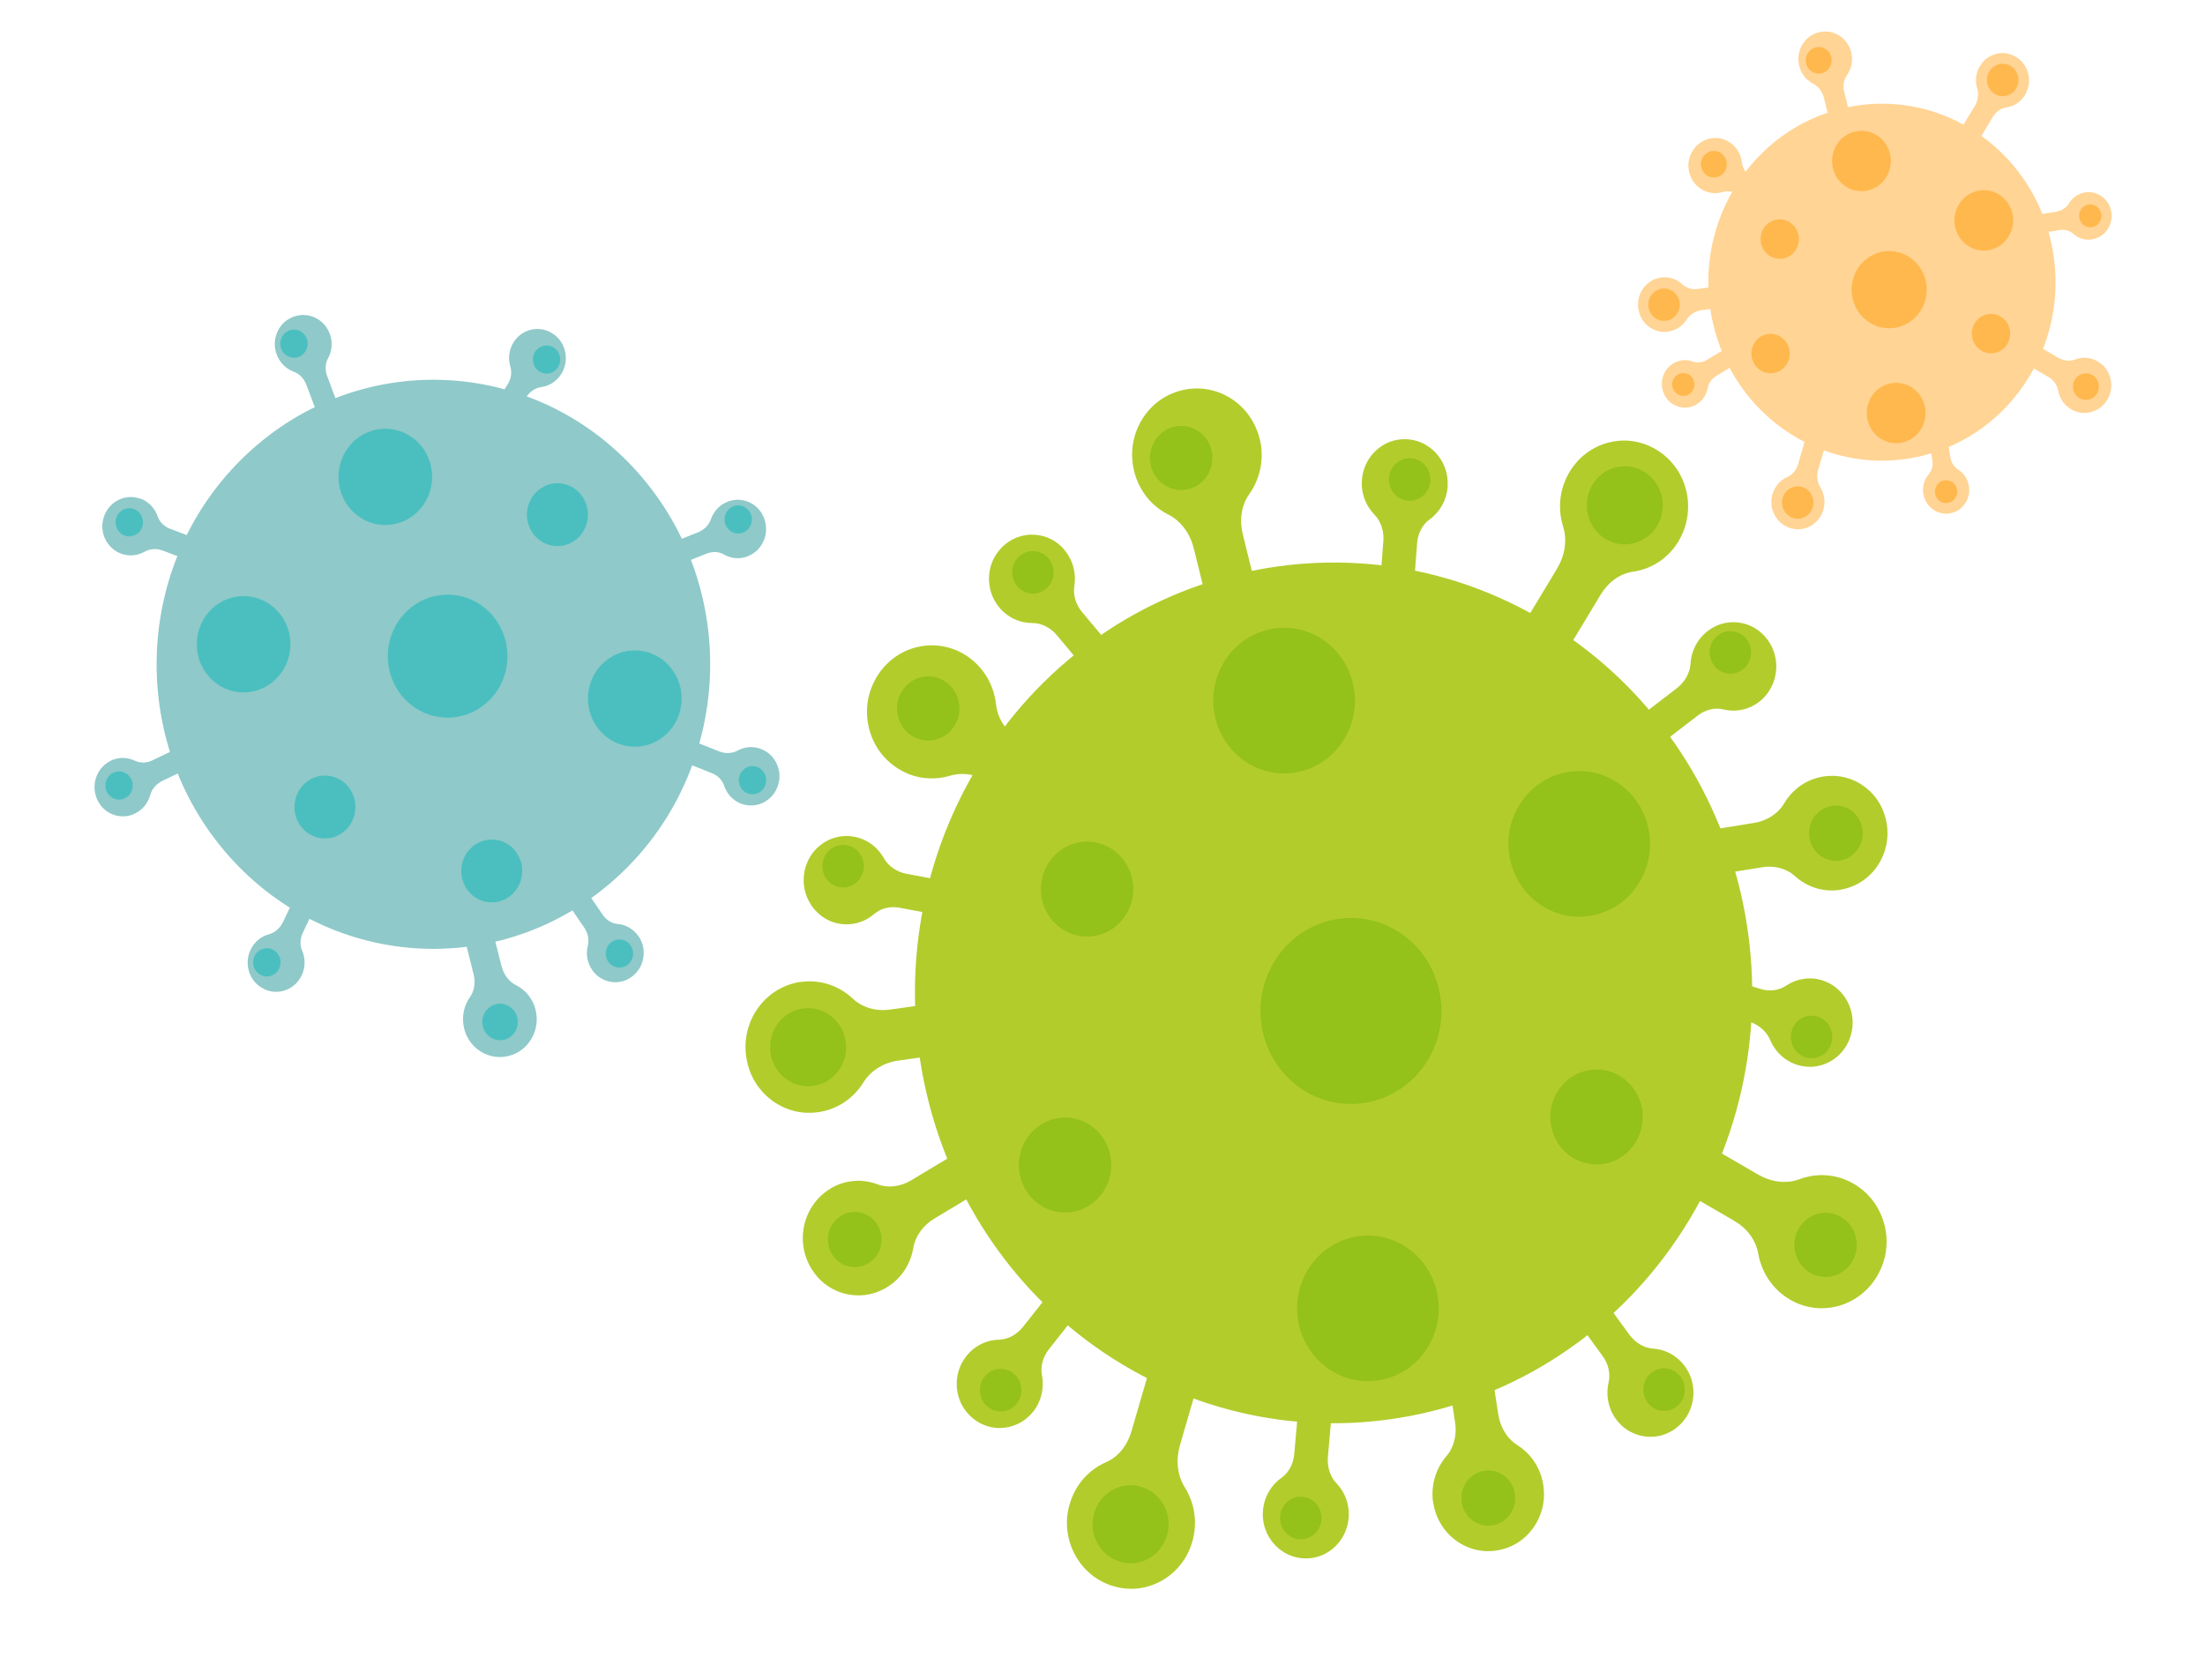 <svg width="210" height="160" viewBox="0 0 210 160" fill="none" xmlns="http://www.w3.org/2000/svg"><path d="M31.403 31.788C30.803 30.171 28.891 29.465 27.388 30.456C26.476 31.055 26.006 32.217 26.224 33.307C26.423 34.343 27.127 35.094 27.979 35.407C28.552 35.612 28.978 36.104 29.196 36.684L30.143 39.213L32.133 38.427L31.16 35.827C30.951 35.273 30.96 34.647 31.238 34.138C31.62 33.441 31.707 32.583 31.403 31.779V31.788Z" fill="#8FC9C9"/><path d="M29.213 32.252C29.474 32.94 29.134 33.717 28.465 33.985C27.796 34.253 27.04 33.904 26.779 33.217C26.519 32.529 26.858 31.751 27.527 31.483C28.196 31.215 28.952 31.564 29.213 32.252Z" fill="#4BBFBF"/><path d="M13.397 47.514C11.815 46.916 10.042 47.925 9.773 49.739C9.608 50.839 10.146 51.964 11.085 52.518C11.971 53.045 12.988 53.001 13.779 52.545C14.309 52.241 14.952 52.232 15.517 52.447L17.994 53.385L18.733 51.33L16.195 50.365C15.656 50.159 15.204 49.739 15.013 49.185C14.752 48.435 14.188 47.8 13.405 47.497L13.397 47.514Z" fill="#8FC9C9"/><path d="M12.763 48.489C13.441 48.748 13.78 49.517 13.536 50.214C13.284 50.91 12.537 51.259 11.859 51.009C11.181 50.75 10.842 49.981 11.085 49.284C11.338 48.587 12.085 48.239 12.763 48.489Z" fill="#4BBFBF"/><path d="M10.564 72.453C9.034 73.186 8.487 75.197 9.556 76.662C10.199 77.555 11.355 77.957 12.397 77.663C13.388 77.386 14.066 76.617 14.309 75.715C14.475 75.116 14.918 74.642 15.465 74.374L17.855 73.231L16.96 71.247L14.501 72.427C13.979 72.677 13.371 72.713 12.858 72.462C12.154 72.123 11.32 72.087 10.555 72.453H10.564Z" fill="#8FC9C9"/><path d="M10.791 73.606C11.443 73.293 12.216 73.588 12.521 74.258C12.825 74.928 12.538 75.723 11.886 76.036C11.234 76.349 10.461 76.054 10.157 75.384C9.853 74.713 10.139 73.918 10.791 73.606Z" fill="#4BBFBF"/><path d="M60.813 89.167C61.786 90.579 61.282 92.607 59.648 93.34C58.657 93.778 57.458 93.537 56.693 92.75C55.972 92 55.755 90.99 55.981 90.079C56.128 89.48 55.981 88.837 55.624 88.327L54.103 86.111L55.842 84.852L57.397 87.13C57.727 87.613 58.231 87.952 58.805 88.006C59.578 88.068 60.317 88.47 60.804 89.176L60.813 89.167Z" fill="#8FC9C9"/><path d="M60.056 90.051C59.639 89.444 58.831 89.301 58.24 89.73C57.649 90.159 57.51 90.99 57.927 91.597C58.344 92.205 59.152 92.348 59.743 91.919C60.334 91.49 60.473 90.659 60.056 90.051Z" fill="#4BBFBF"/><path d="M44.204 97.982C44.752 100.153 47.116 101.35 49.193 100.296C50.453 99.653 51.218 98.241 51.105 96.802C50.992 95.435 50.201 94.363 49.141 93.836C48.437 93.487 47.95 92.781 47.759 92.004L46.898 88.6L44.23 89.314L45.108 92.808C45.291 93.55 45.195 94.354 44.761 94.971C44.17 95.81 43.935 96.9 44.213 97.982H44.204Z" fill="#8FC9C9"/><path d="M45.986 97.776C45.751 96.847 46.299 95.9 47.203 95.658C48.106 95.417 49.028 95.98 49.262 96.909C49.497 97.839 48.949 98.786 48.046 99.027C47.142 99.268 46.221 98.705 45.986 97.776Z" fill="#4BBFBF"/><path d="M28.726 92.914C27.987 94.469 26.014 94.996 24.606 93.862C23.755 93.174 23.39 91.985 23.694 90.913C23.989 89.903 24.745 89.215 25.632 88.983C26.214 88.831 26.692 88.375 26.953 87.821L28.117 85.382L30.029 86.347L28.839 88.849C28.587 89.376 28.534 90.001 28.769 90.537C29.091 91.27 29.099 92.128 28.734 92.905L28.726 92.914Z" fill="#8FC9C9"/><path d="M26.588 92.253C26.909 91.592 26.64 90.788 25.988 90.457C25.345 90.126 24.563 90.403 24.241 91.073C23.92 91.735 24.189 92.539 24.841 92.87C25.484 93.2 26.266 92.923 26.588 92.253Z" fill="#4BBFBF"/><path d="M48.905 32.61C49.817 31.154 51.825 30.868 53.102 32.154C53.876 32.932 54.102 34.165 53.676 35.193C53.276 36.166 52.442 36.747 51.538 36.872C50.938 36.953 50.417 37.346 50.095 37.864L48.67 40.143L46.88 38.954L48.349 36.613C48.661 36.122 48.774 35.505 48.609 34.942C48.375 34.183 48.462 33.325 48.913 32.601L48.905 32.61Z" fill="#8FC9C9"/><path d="M50.958 33.52C50.567 34.146 50.741 34.968 51.349 35.37C51.957 35.772 52.757 35.593 53.148 34.968C53.539 34.342 53.365 33.52 52.757 33.118C52.148 32.716 51.349 32.895 50.958 33.52Z" fill="#4BBFBF"/><path d="M71.222 52.981C72.795 52.364 73.481 50.399 72.517 48.853C71.934 47.915 70.805 47.432 69.744 47.656C68.736 47.861 68.006 48.585 67.702 49.461C67.502 50.05 67.024 50.488 66.459 50.712L64 51.685L64.765 53.732L67.294 52.731C67.832 52.516 68.441 52.525 68.936 52.811C69.614 53.205 70.448 53.294 71.231 52.981H71.222Z" fill="#8FC9C9"/><path d="M70.778 50.729C70.109 50.997 69.353 50.649 69.092 49.961C68.831 49.273 69.17 48.495 69.839 48.227C70.508 47.959 71.264 48.308 71.525 48.996C71.786 49.684 71.447 50.461 70.778 50.729Z" fill="#4BBFBF"/><path d="M70.552 76.538C72.125 77.154 73.916 76.171 74.202 74.358C74.376 73.258 73.855 72.124 72.925 71.561C72.038 71.025 71.03 71.051 70.231 71.498C69.701 71.793 69.058 71.793 68.493 71.57L66.033 70.596L65.269 72.642L67.797 73.643C68.328 73.857 68.779 74.277 68.962 74.831C69.214 75.591 69.77 76.225 70.552 76.538Z" fill="#8FC9C9"/><path d="M71.198 75.565C70.528 75.297 70.19 74.528 70.45 73.832C70.711 73.144 71.458 72.795 72.136 73.063C72.805 73.331 73.144 74.1 72.884 74.797C72.623 75.485 71.876 75.833 71.198 75.565Z" fill="#4BBFBF"/><path d="M60.734 44.994C70.554 56.038 69.807 73.185 59.057 83.282C48.315 93.379 31.638 92.61 21.818 81.557C11.998 70.513 12.745 53.366 23.495 43.269C34.237 33.172 50.914 33.941 60.734 44.994Z" fill="#8FC9C9"/><path d="M55.232 47.004C56.319 48.228 56.232 50.114 55.05 51.23C54.059 52.169 52.599 52.258 51.521 51.543C51.313 51.409 51.122 51.239 50.948 51.043C49.862 49.828 49.949 47.933 51.13 46.816C52.208 45.807 53.816 45.78 54.919 46.691C55.032 46.781 55.137 46.888 55.241 47.004H55.232Z" fill="#4BBFBF"/><path d="M48.975 80.941C50.062 82.165 49.975 84.05 48.793 85.167C47.802 86.105 46.342 86.195 45.265 85.48C45.056 85.346 44.865 85.176 44.691 84.979C43.605 83.764 43.692 81.87 44.873 80.753C45.951 79.743 47.559 79.716 48.663 80.628C48.776 80.717 48.889 80.824 48.984 80.941H48.975Z" fill="#4BBFBF"/><path d="M33.09 74.848C34.176 76.072 34.089 77.957 32.907 79.074C31.916 80.012 30.456 80.102 29.379 79.387C29.17 79.253 28.979 79.083 28.805 78.886C27.719 77.671 27.806 75.777 28.988 74.66C30.065 73.65 31.673 73.624 32.777 74.535C32.89 74.624 33.003 74.732 33.098 74.848H33.09Z" fill="#4BBFBF"/><path d="M26.494 58.273C28.153 60.14 28.032 63.035 26.207 64.751C24.686 66.181 22.452 66.324 20.793 65.225C20.471 65.01 20.175 64.76 19.906 64.456C18.246 62.589 18.377 59.685 20.193 57.978C21.844 56.432 24.312 56.397 25.998 57.79C26.172 57.933 26.337 58.094 26.494 58.264V58.273Z" fill="#4BBFBF"/><path d="M46.838 58.549C48.958 60.935 48.802 64.643 46.473 66.823C44.526 68.655 41.675 68.834 39.555 67.431C39.147 67.163 38.764 66.832 38.425 66.448C36.305 64.062 36.47 60.354 38.79 58.174C40.893 56.199 44.057 56.146 46.203 57.933C46.429 58.111 46.638 58.326 46.838 58.54V58.549Z" fill="#4BBFBF"/><path d="M39.99 42.331C41.649 44.199 41.528 47.094 39.703 48.81C38.182 50.239 35.949 50.382 34.289 49.283C33.967 49.069 33.672 48.819 33.402 48.515C31.742 46.647 31.873 43.743 33.689 42.037C35.34 40.491 37.808 40.455 39.494 41.849C39.668 41.992 39.833 42.153 39.99 42.323V42.331Z" fill="#4BBFBF"/><path d="M63.75 63.447C65.41 65.314 65.288 68.209 63.464 69.925C61.943 71.355 59.709 71.498 58.049 70.398C57.728 70.184 57.432 69.934 57.163 69.63C55.503 67.763 55.633 64.859 57.45 63.152C59.101 61.606 61.569 61.57 63.255 62.964C63.429 63.107 63.594 63.268 63.75 63.438V63.447Z" fill="#4BBFBF"/><path d="M192.861 9.028C193.689 7.655 193.122 5.789 191.552 5.206C190.604 4.847 189.503 5.144 188.832 5.923C188.194 6.663 188.047 7.621 188.309 8.456C188.483 9.011 188.369 9.617 188.069 10.11L186.771 12.268L188.461 13.344L189.797 11.13C190.08 10.665 190.533 10.312 191.067 10.239C191.787 10.138 192.457 9.718 192.872 9.034L192.861 9.028Z" fill="#FFD494"/><path d="M192.01 8.43C191.574 9.153 190.648 9.377 189.944 8.928C189.241 8.48 189.023 7.527 189.459 6.804C189.895 6.081 190.822 5.857 191.525 6.305C192.228 6.754 192.446 7.707 192.01 8.43Z" fill="#FFB84D"/><path d="M168.808 47.063C168.356 48.616 169.381 50.258 171.043 50.404C172.052 50.493 173.039 49.916 173.491 48.98C173.916 48.094 173.818 47.13 173.355 46.396C173.049 45.909 173.006 45.292 173.164 44.737L173.873 42.31L171.97 41.722L171.245 44.216C171.092 44.743 170.738 45.202 170.247 45.421C169.577 45.712 169.037 46.295 168.814 47.069L168.808 47.063Z" fill="#FFD494"/><path d="M169.778 47.422C170.018 46.609 170.852 46.144 171.643 46.39C172.433 46.637 172.885 47.495 172.646 48.307C172.406 49.12 171.572 49.585 170.781 49.339C169.991 49.092 169.538 48.234 169.778 47.422Z" fill="#FFB84D"/><path d="M158.183 26.438C156.624 26.656 155.593 28.299 156.155 29.913C156.493 30.894 157.42 31.577 158.428 31.611C159.388 31.645 160.2 31.146 160.658 30.412C160.963 29.924 161.486 29.627 162.048 29.543L164.49 29.195L164.217 27.172L161.71 27.525C161.181 27.598 160.625 27.463 160.233 27.093C159.698 26.589 158.957 26.326 158.183 26.438Z" fill="#FFD494"/><path d="M158.275 27.492C159.093 27.375 159.851 27.963 159.965 28.81C160.08 29.65 159.507 30.43 158.684 30.547C157.866 30.665 157.109 30.076 156.994 29.23C156.88 28.389 157.452 27.61 158.275 27.492Z" fill="#FFB84D"/><path d="M199.253 22.798C200.605 22.579 201.477 21.133 200.959 19.738C200.648 18.892 199.831 18.308 198.953 18.303C198.119 18.292 197.416 18.74 197.034 19.385C196.778 19.816 196.325 20.085 195.84 20.164L193.72 20.506L193.987 22.266L196.162 21.913C196.62 21.84 197.105 21.946 197.454 22.266C197.928 22.697 198.577 22.91 199.247 22.804L199.253 22.798Z" fill="#FFD494"/><path d="M199.236 21.638C198.658 21.733 198.113 21.324 198.026 20.73C197.933 20.136 198.331 19.575 198.909 19.485C199.487 19.39 200.032 19.799 200.119 20.393C200.212 20.988 199.814 21.548 199.236 21.638Z" fill="#FFB84D"/><path d="M159.361 34.608C158.179 35.32 157.879 36.99 158.855 38.1C159.443 38.773 160.408 39.008 161.231 38.688C162.011 38.386 162.507 37.708 162.638 36.962C162.725 36.463 163.052 36.043 163.477 35.791L165.331 34.675L164.458 33.14L162.556 34.283C162.153 34.524 161.662 34.602 161.226 34.44C160.632 34.216 159.95 34.261 159.361 34.614V34.608Z" fill="#FFD494"/><path d="M159.781 35.679C160.288 35.376 160.937 35.55 161.231 36.071C161.525 36.593 161.356 37.26 160.85 37.562C160.343 37.865 159.694 37.691 159.399 37.17C159.105 36.649 159.274 35.982 159.781 35.679Z" fill="#FFB84D"/><path d="M183.172 47.017C183.385 48.407 184.791 49.304 186.149 48.772C186.972 48.452 187.534 47.611 187.544 46.709C187.555 45.851 187.119 45.128 186.492 44.736C186.073 44.472 185.811 44.007 185.735 43.508L185.402 41.328L183.69 41.608L184.034 43.845C184.105 44.316 184.001 44.814 183.69 45.173C183.271 45.661 183.063 46.328 183.167 47.023L183.172 47.017Z" fill="#FFD494"/><path d="M184.297 46.998C184.204 46.404 184.602 45.844 185.18 45.754C185.758 45.659 186.303 46.068 186.39 46.662C186.483 47.256 186.085 47.817 185.507 47.906C184.929 48.002 184.384 47.592 184.297 46.998Z" fill="#FFB84D"/><path d="M197.259 38.994C198.644 39.796 200.448 39.129 200.961 37.475C201.272 36.472 200.939 35.34 200.143 34.678C199.391 34.051 198.442 33.933 197.635 34.241C197.101 34.443 196.496 34.353 196 34.062L193.83 32.801L192.844 34.6L195.073 35.895C195.542 36.169 195.907 36.629 196.006 37.173C196.136 37.913 196.572 38.596 197.265 38.994H197.259Z" fill="#FFD494"/><path d="M198.055 37.93C197.461 37.588 197.254 36.815 197.586 36.203C197.919 35.593 198.671 35.38 199.265 35.721C199.859 36.063 200.067 36.837 199.734 37.448C199.401 38.059 198.649 38.272 198.055 37.93Z" fill="#FFB84D"/><path d="M164.763 13.575C163.433 12.678 161.591 13.222 160.969 14.836C160.593 15.817 160.855 16.966 161.602 17.684C162.31 18.362 163.253 18.541 164.077 18.294C164.627 18.132 165.216 18.267 165.696 18.586L167.778 19.993L168.879 18.267L166.742 16.82C166.29 16.512 165.957 16.03 165.897 15.481C165.816 14.73 165.423 14.024 164.763 13.575Z" fill="#FFD494"/><path d="M163.903 14.583C164.47 14.97 164.628 15.754 164.257 16.337C163.881 16.92 163.118 17.083 162.551 16.702C161.984 16.315 161.826 15.53 162.196 14.947C162.573 14.364 163.336 14.202 163.903 14.583Z" fill="#FFB84D"/><path d="M176.307 4.982C175.915 3.396 174.198 2.516 172.682 3.278C171.761 3.738 171.2 4.769 171.281 5.817C171.358 6.81 171.935 7.594 172.704 7.987C173.217 8.244 173.565 8.754 173.707 9.326L174.323 11.809L176.269 11.299L175.637 8.749C175.506 8.211 175.577 7.622 175.893 7.174C176.324 6.563 176.498 5.767 176.307 4.982Z" fill="#FFD494"/><path d="M174.404 5.431C174.573 6.109 174.175 6.799 173.516 6.972C172.856 7.146 172.185 6.737 172.016 6.059C171.847 5.381 172.245 4.691 172.905 4.517C173.565 4.344 174.235 4.753 174.404 5.431Z" fill="#FFB84D"/><path d="M193.284 35.838C188.47 43.819 178.282 46.274 170.519 41.325C162.757 36.376 160.369 25.9 165.182 17.919C169.996 9.943 180.184 7.483 187.947 12.432C195.704 17.381 198.097 27.857 193.284 35.838Z" fill="#FFD494"/><path d="M191.169 32.765C190.641 33.645 189.512 33.92 188.656 33.37C187.937 32.911 187.637 32.025 187.871 31.229C187.915 31.078 187.98 30.927 188.068 30.787C188.596 29.907 189.725 29.638 190.581 30.181C191.355 30.674 191.644 31.672 191.295 32.513C191.262 32.603 191.218 32.687 191.169 32.765Z" fill="#FFB84D"/><path d="M170.177 34.664C169.648 35.544 168.52 35.819 167.664 35.27C166.945 34.81 166.645 33.925 166.879 33.129C166.923 32.977 166.988 32.826 167.075 32.686C167.604 31.806 168.733 31.537 169.588 32.081C170.363 32.574 170.651 33.572 170.303 34.412C170.27 34.502 170.226 34.586 170.177 34.664Z" fill="#FFB84D"/><path d="M171.048 23.762C170.52 24.642 169.391 24.917 168.535 24.367C167.816 23.908 167.516 23.022 167.75 22.226C167.794 22.075 167.859 21.924 167.947 21.784C168.475 20.904 169.604 20.635 170.46 21.178C171.234 21.672 171.523 22.669 171.174 23.51C171.141 23.6 171.097 23.684 171.048 23.762Z" fill="#FFB84D"/><path d="M179.659 16.847C178.846 18.198 177.124 18.613 175.81 17.777C174.709 17.077 174.246 15.715 174.605 14.499C174.676 14.263 174.774 14.033 174.905 13.82C175.717 12.47 177.445 12.055 178.754 12.89C179.942 13.647 180.389 15.177 179.849 16.46C179.795 16.595 179.73 16.724 179.653 16.847H179.659Z" fill="#FFB84D"/><path d="M182.96 29.526C181.919 31.252 179.717 31.785 178.038 30.714C176.631 29.817 176.042 28.08 176.5 26.522C176.588 26.225 176.718 25.928 176.882 25.653C177.923 23.932 180.126 23.4 181.805 24.465C183.325 25.434 183.892 27.385 183.211 29.027C183.146 29.195 183.058 29.363 182.96 29.526Z" fill="#FFB84D"/><path d="M191.311 22.503C190.499 23.854 188.776 24.269 187.462 23.434C186.361 22.733 185.898 21.371 186.258 20.155C186.329 19.919 186.427 19.69 186.557 19.477C187.37 18.126 189.098 17.711 190.406 18.546C191.594 19.303 192.042 20.833 191.502 22.117C191.447 22.251 191.382 22.38 191.306 22.503H191.311Z" fill="#FFB84D"/><path d="M182.964 40.852C182.152 42.203 180.429 42.617 179.116 41.782C178.015 41.082 177.551 39.72 177.911 38.504C177.982 38.268 178.08 38.038 178.211 37.825C179.023 36.474 180.751 36.06 182.059 36.895C183.248 37.651 183.695 39.182 183.155 40.465C183.101 40.6 183.035 40.729 182.959 40.852H182.964Z" fill="#FFB84D"/><path d="M159.857 51.548C161.856 48.227 160.487 43.743 156.697 42.325C154.403 41.465 151.744 42.173 150.129 44.056C148.593 45.838 148.239 48.157 148.869 50.161C149.283 51.497 149.017 52.955 148.298 54.15L145.167 59.343L149.243 61.945L152.463 56.61C153.142 55.486 154.245 54.636 155.525 54.453C157.258 54.21 158.873 53.198 159.867 51.548H159.857Z" fill="#B2CC2C"/><path d="M157.817 50.091C156.764 51.832 154.538 52.369 152.835 51.296C151.142 50.213 150.62 47.925 151.663 46.173C152.717 44.432 154.942 43.895 156.646 44.969C158.339 46.052 158.861 48.34 157.817 50.091Z" fill="#94C11A"/><path d="M101.872 143.255C100.78 146.991 103.251 150.959 107.258 151.314C109.69 151.526 112.073 150.129 113.156 147.882C114.18 145.746 113.944 143.417 112.831 141.656C112.093 140.482 111.984 138.993 112.378 137.647L114.082 131.785L109.493 130.368L107.741 136.382C107.367 137.657 106.52 138.761 105.338 139.277C103.724 139.975 102.424 141.383 101.882 143.245L101.872 143.255Z" fill="#B2CC2C"/><path d="M104.215 144.117C104.786 142.153 106.804 141.029 108.714 141.626C110.624 142.213 111.717 144.289 111.136 146.253C110.565 148.217 108.547 149.34 106.637 148.743C104.727 148.156 103.634 146.081 104.215 144.117Z" fill="#94C11A"/><path d="M76.265 93.521C72.504 94.058 70.023 98.006 71.372 101.903C72.189 104.262 74.414 105.923 76.856 105.993C79.17 106.064 81.129 104.88 82.232 103.098C82.97 101.914 84.231 101.195 85.589 101.013L91.477 100.182L90.827 95.303L84.782 96.163C83.502 96.346 82.173 96.012 81.218 95.121C79.928 93.906 78.136 93.268 76.275 93.531L76.265 93.521Z" fill="#B2CC2C"/><path d="M76.471 96.061C78.45 95.778 80.272 97.205 80.548 99.24C80.823 101.275 79.435 103.148 77.456 103.431C75.477 103.715 73.655 102.287 73.38 100.252C73.104 98.218 74.492 96.345 76.471 96.061Z" fill="#94C11A"/><path d="M167.53 66.853C169.568 65.284 169.784 62.135 167.756 60.293C166.525 59.179 164.704 58.946 163.247 59.716C161.868 60.445 161.09 61.801 161.002 63.208C160.943 64.15 160.421 64.99 159.692 65.557L156.492 68.017L158.422 70.669L161.701 68.149C162.39 67.612 163.286 67.369 164.123 67.572C165.265 67.855 166.515 67.632 167.53 66.853Z" fill="#B2CC2C"/><path d="M165.974 63.766C165.098 64.434 163.867 64.252 163.217 63.351C162.567 62.45 162.745 61.184 163.621 60.516C164.497 59.848 165.728 60.03 166.378 60.931C167.028 61.832 166.85 63.098 165.974 63.766Z" fill="#94C11A"/><path d="M137.86 46.376C138.067 43.764 135.9 41.517 133.222 41.871C131.598 42.084 130.229 43.349 129.825 44.979C129.441 46.528 129.924 48.016 130.899 49.018C131.548 49.686 131.824 50.638 131.745 51.579L131.43 55.669L134.64 55.932L134.965 51.731C135.034 50.84 135.438 49.99 136.147 49.484C137.111 48.785 137.771 47.672 137.87 46.376H137.86Z" fill="#B2CC2C"/><path d="M136.226 45.829C136.137 46.942 135.192 47.773 134.099 47.691C133.016 47.6 132.209 46.629 132.288 45.515C132.376 44.401 133.321 43.561 134.414 43.652C135.497 43.743 136.305 44.715 136.226 45.839V45.829Z" fill="#94C11A"/><path d="M101.391 52.387C99.727 50.403 96.655 50.403 95.011 52.61C94.016 53.946 93.918 55.839 94.765 57.277C95.562 58.644 96.931 59.342 98.309 59.342C99.225 59.342 100.082 59.808 100.672 60.526L103.272 63.634L105.714 61.478L103.045 58.289C102.484 57.611 102.179 56.72 102.317 55.839C102.514 54.645 102.208 53.379 101.381 52.397L101.391 52.387Z" fill="#B2CC2C"/><path d="M99.865 53.195C100.574 54.046 100.485 55.321 99.658 56.05C98.831 56.779 97.59 56.688 96.881 55.837C96.172 54.987 96.261 53.712 97.088 52.983C97.915 52.254 99.156 52.345 99.865 53.195Z" fill="#94C11A"/><path d="M98.388 134.462C96.783 136.497 93.711 136.588 92.008 134.432C90.974 133.126 90.826 131.243 91.633 129.775C92.401 128.388 93.74 127.639 95.119 127.608C96.035 127.588 96.871 127.092 97.453 126.353L99.973 123.164L102.474 125.25L99.894 128.519C99.353 129.208 99.067 130.109 99.235 130.99C99.461 132.174 99.195 133.45 98.398 134.462H98.388Z" fill="#B2CC2C"/><path d="M96.833 133.694C97.522 132.823 97.394 131.548 96.547 130.839C95.701 130.13 94.46 130.262 93.771 131.133C93.082 132.003 93.21 133.279 94.056 133.987C94.903 134.696 96.144 134.564 96.833 133.694Z" fill="#94C11A"/><path d="M175.284 84.741C178.543 84.215 180.64 80.732 179.4 77.361C178.651 75.316 176.682 73.919 174.555 73.899C172.537 73.879 170.853 74.941 169.928 76.511C169.307 77.553 168.214 78.201 167.043 78.383L161.933 79.214L162.582 83.455L167.83 82.605C168.943 82.423 170.105 82.686 170.952 83.455C172.094 84.488 173.659 85.014 175.284 84.751V84.741Z" fill="#B2CC2C"/><path d="M175.245 81.957C173.847 82.18 172.538 81.208 172.321 79.771C172.104 78.333 173.05 76.987 174.448 76.764C175.846 76.541 177.155 77.513 177.372 78.951C177.589 80.388 176.643 81.735 175.245 81.957Z" fill="#94C11A"/><path d="M79.09 113.217C76.234 114.928 75.516 118.957 77.859 121.63C79.277 123.249 81.6 123.816 83.589 123.047C85.48 122.318 86.671 120.688 86.976 118.886C87.183 117.681 87.971 116.679 88.995 116.062L93.465 113.379L91.358 109.674L86.77 112.427C85.795 113.015 84.623 113.197 83.56 112.802C82.132 112.265 80.488 112.367 79.07 113.217H79.09Z" fill="#B2CC2C"/><path d="M80.116 115.797C81.337 115.068 82.903 115.483 83.612 116.739C84.32 117.994 83.917 119.604 82.696 120.333C81.475 121.062 79.909 120.646 79.201 119.391C78.492 118.136 78.895 116.526 80.116 115.797Z" fill="#94C11A"/><path d="M79.897 87.981C77.396 87.505 75.84 84.782 76.854 82.211C77.474 80.652 79.01 79.609 80.645 79.629C82.2 79.649 83.48 80.51 84.17 81.735C84.632 82.545 85.46 83.071 86.356 83.233L90.284 83.972L89.703 87.222L85.676 86.463C84.82 86.301 83.924 86.483 83.254 87.06C82.358 87.839 81.137 88.204 79.897 87.971V87.981Z" fill="#B2CC2C"/><path d="M79.943 84.5C81.016 84.702 82.04 83.974 82.237 82.87C82.434 81.767 81.725 80.714 80.652 80.511C79.579 80.309 78.555 81.038 78.358 82.141C78.161 83.245 78.87 84.297 79.943 84.5Z" fill="#94C11A"/><path d="M173.55 93.378C175.982 94.148 177.223 97.033 175.913 99.473C175.125 100.951 173.481 101.801 171.856 101.578C170.32 101.376 169.139 100.364 168.597 99.068C168.233 98.207 167.465 97.59 166.589 97.316L162.769 96.112L163.714 92.953L167.633 94.188C168.46 94.451 169.375 94.38 170.104 93.885C171.088 93.227 172.339 92.994 173.55 93.378Z" fill="#B2CC2C"/><path d="M173.107 96.83C172.063 96.506 170.96 97.104 170.645 98.177C170.33 99.25 170.911 100.384 171.955 100.708C172.998 101.031 174.101 100.434 174.416 99.361C174.731 98.288 174.15 97.154 173.107 96.83Z" fill="#94C11A"/><path d="M153.9 135.169C155.427 137.264 158.489 137.487 160.281 135.402C161.364 134.136 161.59 132.263 160.842 130.765C160.133 129.348 158.814 128.548 157.445 128.457C156.529 128.396 155.712 127.86 155.161 127.11L152.768 123.82L150.188 125.805L152.64 129.176C153.162 129.884 153.398 130.806 153.201 131.666C152.926 132.84 153.142 134.126 153.9 135.169Z" fill="#B2CC2C"/><path d="M156.903 133.571C156.253 132.67 156.43 131.404 157.306 130.736C158.183 130.068 159.414 130.25 160.063 131.151C160.713 132.052 160.536 133.318 159.66 133.986C158.783 134.654 157.553 134.472 156.903 133.571Z" fill="#94C11A"/><path d="M120.285 143.842C120.049 146.454 122.186 148.722 124.874 148.408C126.498 148.216 127.887 146.97 128.31 145.341C128.714 143.792 128.251 142.293 127.286 141.291C126.646 140.623 126.38 139.651 126.469 138.72L126.833 134.63L123.633 134.326L123.259 138.517C123.18 139.408 122.767 140.248 122.048 140.755C121.083 141.433 120.404 142.546 120.285 143.842Z" fill="#B2CC2C"/><path d="M121.92 144.399C122.019 143.286 122.984 142.466 124.067 142.567C125.15 142.668 125.947 143.66 125.849 144.774C125.75 145.888 124.786 146.708 123.702 146.606C122.619 146.505 121.822 145.513 121.92 144.399Z" fill="#94C11A"/><path d="M136.502 143.144C137.014 146.495 140.401 148.651 143.68 147.376C145.669 146.606 147.027 144.582 147.047 142.405C147.067 140.33 146.033 138.599 144.507 137.647C143.493 137.009 142.863 135.886 142.685 134.681L141.878 129.427L137.752 130.095L138.579 135.491C138.757 136.635 138.501 137.829 137.752 138.7C136.748 139.874 136.236 141.484 136.492 143.154L136.502 143.144Z" fill="#B2CC2C"/><path d="M139.219 143.102C139.003 141.664 139.948 140.318 141.346 140.095C142.744 139.873 144.054 140.844 144.27 142.282C144.487 143.719 143.542 145.066 142.144 145.289C140.746 145.511 139.436 144.539 139.219 143.102Z" fill="#94C11A"/><path d="M170.471 123.787C173.809 125.731 178.161 124.111 179.401 120.122C180.149 117.703 179.342 114.98 177.432 113.38C175.62 111.862 173.326 111.588 171.386 112.317C170.097 112.803 168.649 112.58 167.448 111.882L162.21 108.845L159.827 113.188L165.203 116.306C166.335 116.964 167.212 118.077 167.448 119.393C167.763 121.185 168.817 122.825 170.481 123.787H170.471Z" fill="#B2CC2C"/><path d="M172.401 121.228C170.974 120.398 170.472 118.535 171.279 117.067C172.086 115.599 173.898 115.083 175.326 115.913C176.753 116.743 177.256 118.606 176.448 120.074C175.641 121.542 173.829 122.058 172.401 121.228Z" fill="#94C11A"/><path d="M92.125 62.51C88.915 60.343 84.475 61.65 82.978 65.547C82.072 67.906 82.702 70.69 84.504 72.411C86.217 74.051 88.482 74.486 90.471 73.889C91.79 73.494 93.228 73.818 94.38 74.597L99.401 77.989L102.06 73.828L96.9 70.346C95.807 69.606 95.01 68.442 94.862 67.106C94.665 65.294 93.72 63.593 92.125 62.51Z" fill="#B2CC2C"/><path d="M90.037 64.93C91.405 65.851 91.789 67.754 90.883 69.162C89.987 70.569 88.146 70.963 86.768 70.032C85.399 69.101 85.015 67.208 85.921 65.8C86.827 64.393 88.658 63.998 90.037 64.93Z" fill="#94C11A"/><path d="M119.96 41.779C119.015 37.952 114.87 35.837 111.217 37.669C109.002 38.782 107.633 41.263 107.84 43.794C108.027 46.193 109.415 48.086 111.276 49.017C112.517 49.645 113.354 50.87 113.698 52.247L115.175 58.24L119.872 57.015L118.355 50.86C118.031 49.564 118.208 48.147 118.976 47.063C120.019 45.596 120.443 43.672 119.97 41.779H119.96Z" fill="#B2CC2C"/><path d="M115.371 42.864C115.775 44.494 114.81 46.164 113.225 46.579C111.64 46.994 110.015 46.002 109.611 44.372C109.208 42.742 110.173 41.072 111.758 40.657C113.343 40.242 114.968 41.234 115.371 42.864Z" fill="#94C11A"/><path d="M160.89 116.178C149.291 135.412 124.716 141.334 105.998 129.409C87.291 117.484 81.521 92.215 93.129 72.971C104.728 53.736 129.304 47.814 148.021 59.739C166.729 71.665 172.489 96.933 160.89 116.178Z" fill="#B2CC2C"/><path d="M155.789 108.776C154.509 110.902 151.801 111.55 149.733 110.234C148 109.13 147.272 106.994 147.843 105.081C147.951 104.717 148.109 104.352 148.315 104.008C149.595 101.882 152.313 101.234 154.371 102.55C156.242 103.745 156.941 106.144 156.094 108.169C156.015 108.381 155.907 108.584 155.789 108.776Z" fill="#94C11A"/><path d="M105.171 113.352C103.891 115.478 101.184 116.126 99.116 114.81C97.383 113.707 96.655 111.57 97.226 109.657C97.334 109.293 97.492 108.928 97.698 108.584C98.978 106.458 101.696 105.81 103.754 107.126C105.624 108.321 106.323 110.72 105.477 112.745C105.398 112.957 105.29 113.16 105.171 113.352Z" fill="#94C11A"/><path d="M107.27 87.069C105.99 89.195 103.282 89.843 101.215 88.527C99.482 87.423 98.753 85.287 99.324 83.374C99.433 83.01 99.59 82.645 99.797 82.301C101.077 80.175 103.794 79.527 105.852 80.843C107.723 82.038 108.422 84.437 107.575 86.462C107.496 86.674 107.388 86.877 107.27 87.069Z" fill="#94C11A"/><path d="M128.024 70.386C126.065 73.646 121.91 74.648 118.74 72.623C116.091 70.933 114.968 67.653 115.835 64.717C116.002 64.15 116.248 63.603 116.564 63.077C118.523 59.827 122.688 58.825 125.848 60.839C128.714 62.672 129.787 66.357 128.497 69.444C128.369 69.768 128.211 70.082 128.024 70.386Z" fill="#94C11A"/><path d="M135.989 100.961C133.478 105.122 128.171 106.398 124.124 103.826C120.737 101.66 119.31 97.479 120.412 93.723C120.629 93.004 120.934 92.296 121.338 91.627C123.849 87.477 129.166 86.191 133.203 88.763C136.865 91.101 138.234 95.808 136.59 99.767C136.422 100.182 136.225 100.577 135.989 100.961Z" fill="#94C11A"/><path d="M156.135 84.033C154.175 87.293 150.02 88.295 146.85 86.271C144.201 84.58 143.079 81.3 143.945 78.364C144.113 77.797 144.359 77.251 144.674 76.724C146.633 73.475 150.798 72.472 153.959 74.487C156.824 76.319 157.897 80.004 156.607 83.092C156.479 83.416 156.322 83.73 156.135 84.033Z" fill="#94C11A"/><path d="M136.009 128.275C134.049 131.534 129.894 132.537 126.724 130.512C124.075 128.821 122.953 125.541 123.819 122.605C123.987 122.038 124.233 121.492 124.548 120.965C126.507 117.716 130.672 116.714 133.833 118.728C136.698 120.56 137.771 124.245 136.481 127.333C136.353 127.657 136.196 127.971 136.009 128.275Z" fill="#94C11A"/></svg>